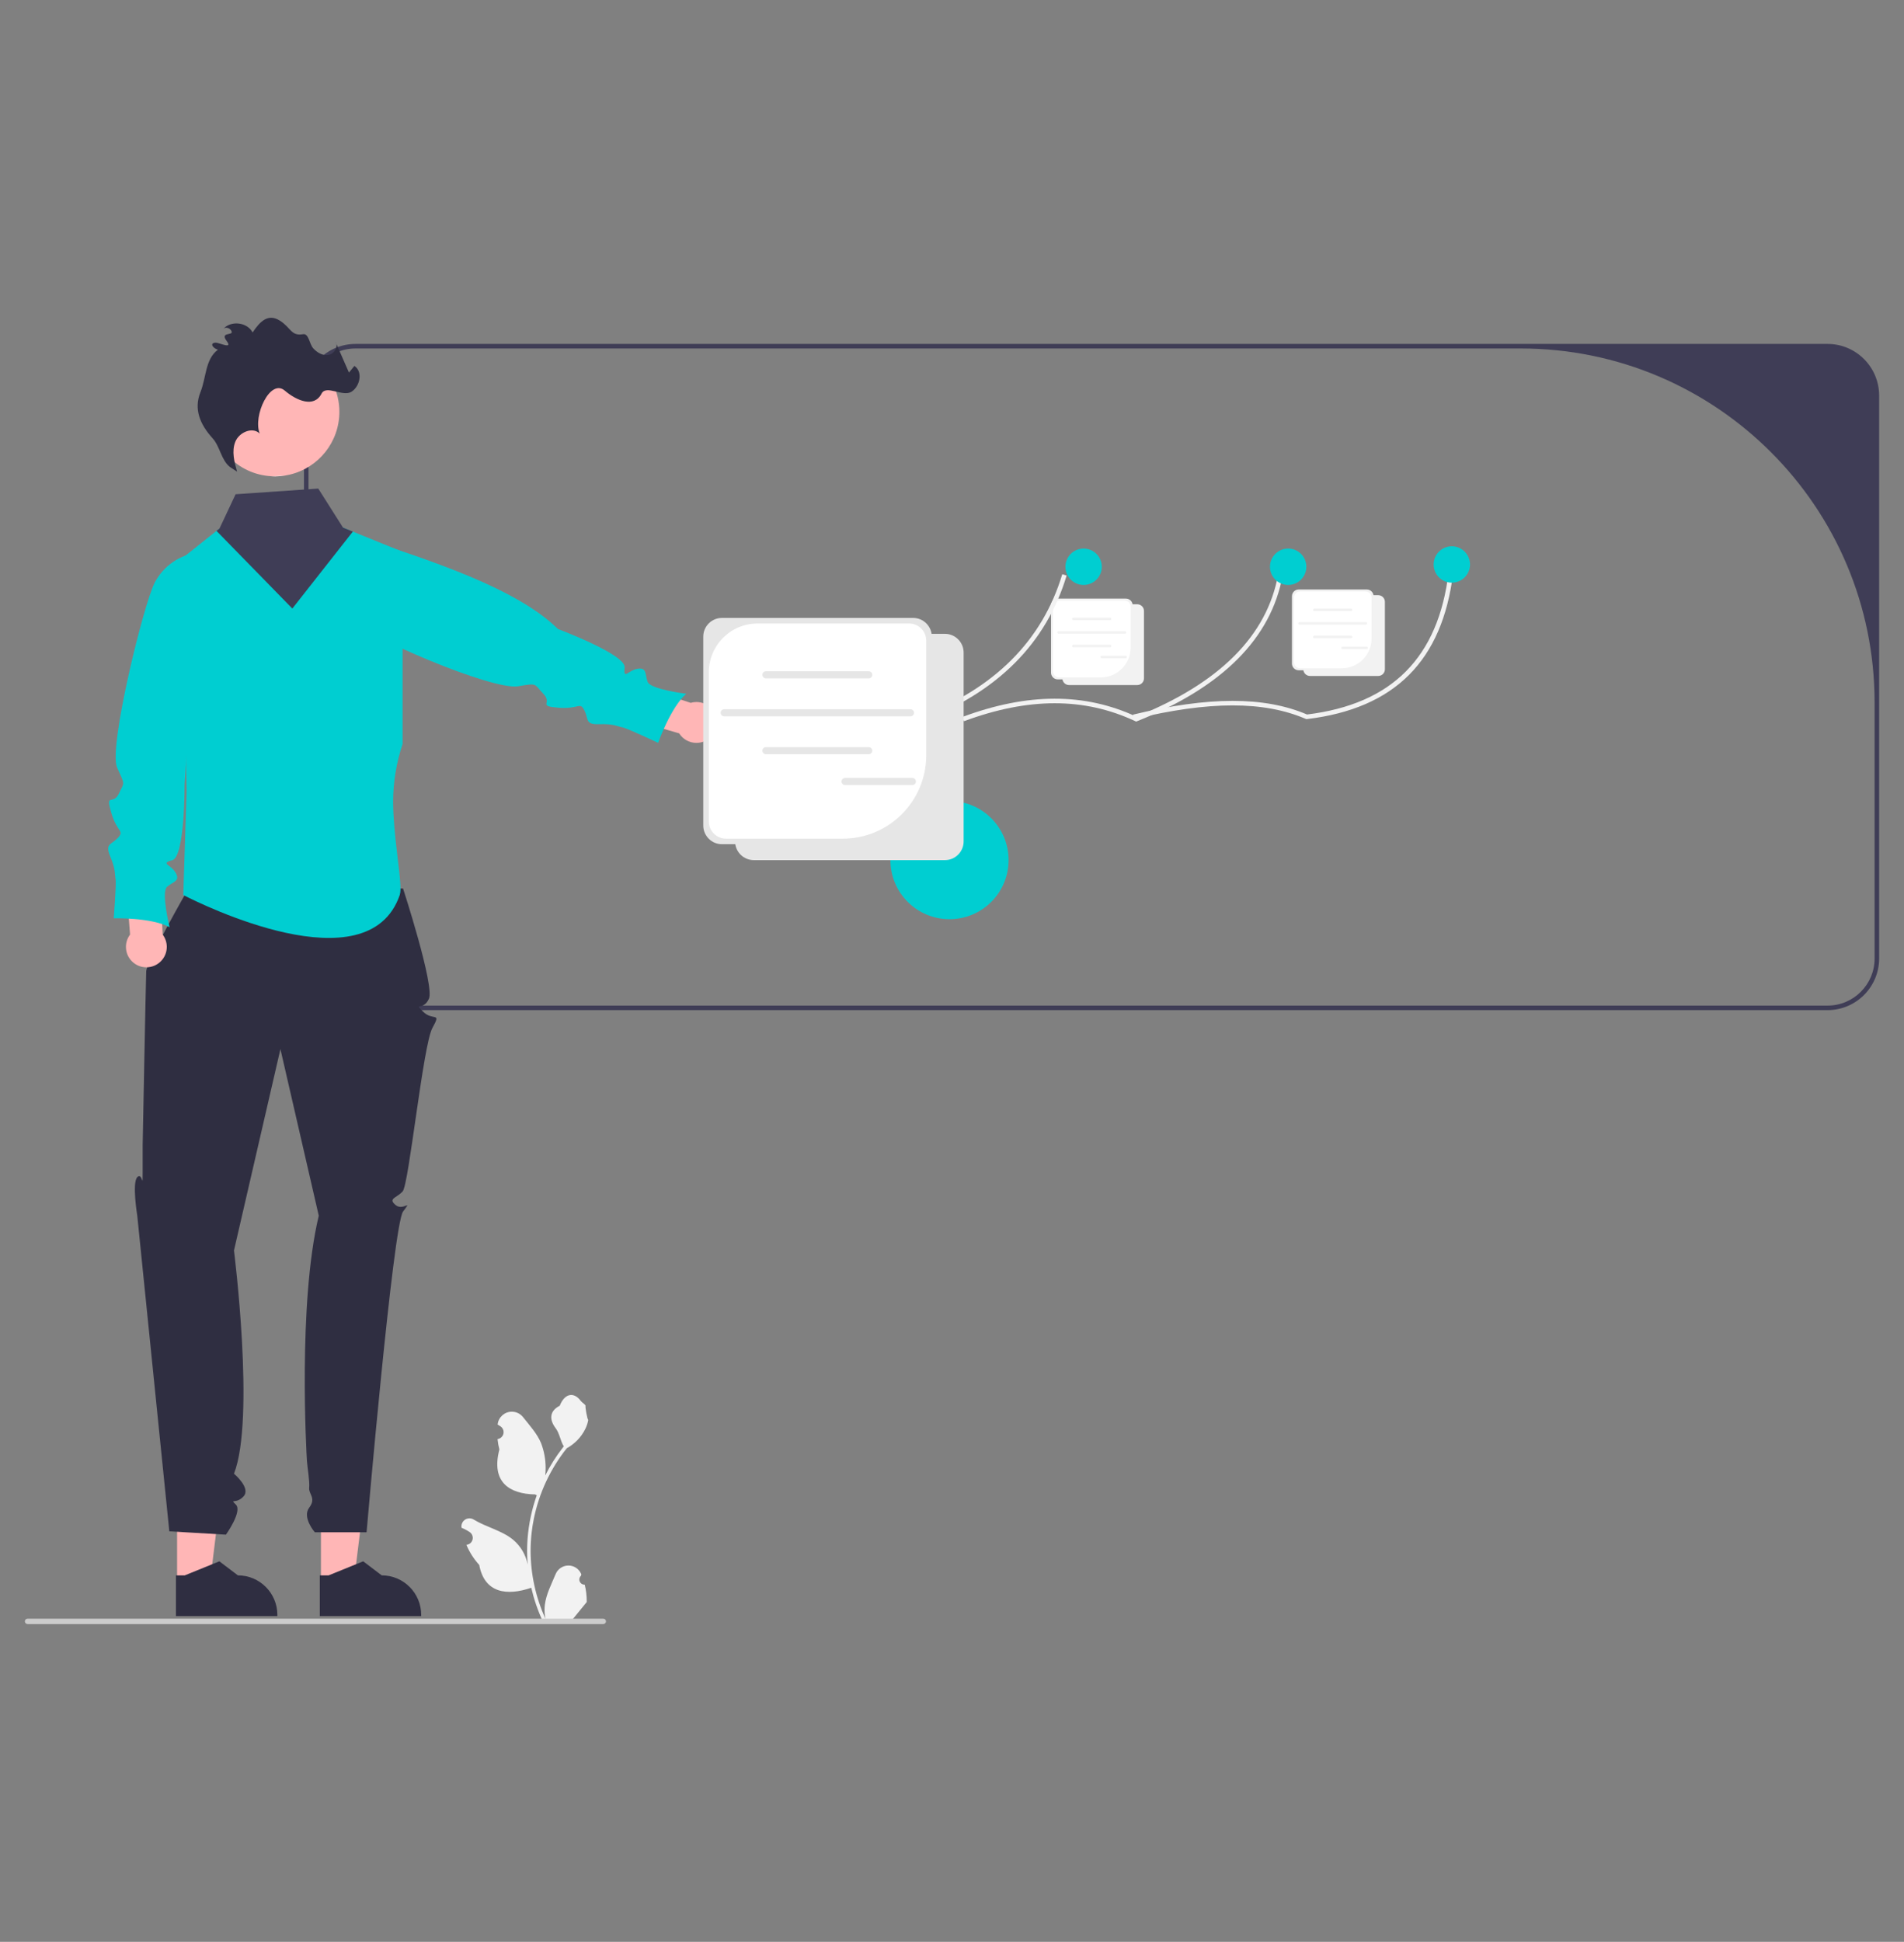 <?xml version="1.0" encoding="UTF-8"?>
<!DOCTYPE svg PUBLIC "-//W3C//DTD SVG 1.1//EN" "http://www.w3.org/Graphics/SVG/1.1/DTD/svg11.dtd">
<!-- Creator: CorelDRAW -->
<svg xmlns="http://www.w3.org/2000/svg" xml:space="preserve" width="210mm" height="214.101mm" version="1.1" style="shape-rendering:geometricPrecision; text-rendering:geometricPrecision; image-rendering:optimizeQuality; fill-rule:evenodd; clip-rule:evenodd"
viewBox="0 0 20584.97 20986.94"
 xmlns:xlink="http://www.w3.org/1999/xlink"
 xmlns:xodm="http://www.corel.com/coreldraw/odm/2003"
 data-name="Layer 1">
 <rect x="0" y="0" width="20584.97" height="20986.94" fill="#808080" stroke="none"/>
 <defs>
  <style type="text/css">
   <![CDATA[
    .fil0 {fill:none}
    .fil1 {fill:darkturquoise;fill-rule:nonzero}
    .fil4 {fill:#2F2E41;fill-rule:nonzero}
    .fil2 {fill:#3F3D56;fill-rule:nonzero}
    .fil8 {fill:#CCCCCC;fill-rule:nonzero}
    .fil7 {fill:#E6E6E6;fill-rule:nonzero}
    .fil5 {fill:#F2F2F2;fill-rule:nonzero}
    .fil3 {fill:#FFB6B6;fill-rule:nonzero}
    .fil6 {fill:white;fill-rule:nonzero}
   ]]>
  </style>
 </defs>
 <g id="Katman_x0020_1">
  <rect class="fil0" width="20584.97" height="20986.94"/>
  <g id="_2431341110256">
   <circle class="fil1" cx="10265.38" cy="9295.38" r="638.92"/>
   <path class="fil2" d="M3286.36 4274.66l0 6085.01c0.36,307.77 249.8,557.23 557.59,557.57l15914.61 0.01c307.79,-0.35 557.24,-249.8 557.58,-557.58l0 -6085.01c-0.34,-307.78 -249.78,-557.24 -557.58,-557.58l-15914.62 -0.01c-307.77,0.35 -557.22,249.8 -557.57,557.59l-0.01 0zm49.15 0c0.01,-280.75 227.69,-508.43 508.44,-508.43l12597.48 0c2112.44,0 3825.57,1713.12 3825.57,3825.56l0 2767.89c-0.01,280.73 -227.69,508.41 -508.45,508.41l-15914.61 0.02c-280.74,-0.02 -508.42,-227.7 -508.42,-508.44l-0.01 -6085.01z"/>
   <polygon class="fil3" points="3469.86,17094.68 3826.36,17094.65 3995.94,15719.59 3469.79,15719.63 "/>
   <path class="fil4" d="M3457.3 17466.57l1096.27 -0.04 0 -13.86c0.01,-235.66 -191.08,-426.71 -426.72,-426.71l-0.01 0.02 -200.24 -151.92 -373.61 151.94 -95.7 0 0.01 440.57z"/>
   <polygon class="fil3" points="1914.77,17094.68 2271.27,17094.65 2440.85,15719.59 1914.7,15719.63 "/>
   <path class="fil4" d="M1902.23 17466.57l1096.27 -0.04 0 -13.86c0.01,-235.66 -191.09,-426.71 -426.72,-426.71l-0.01 0.02 -200.24 -151.92 -373.61 151.94 -95.7 0 0.01 440.57z"/>
   <path class="fil4" d="M4357.49 9602.38c0,0 342.99,1053.45 279.68,1192.1 -63.31,138.66 -171.33,30.63 -63.31,138.65 108,108.01 202.31,-6.81 101.15,176.63 -101.15,183.43 -254.4,1693.48 -321.79,1766.58 -67.39,73.11 -160.06,75.07 -77.73,146.08 82.34,71.03 190.35,-72.99 82.34,71.04 -108.02,144.03 -394.64,3466.45 -394.64,3466.45l-559.92 -0.01c0,0 -139.46,-160.75 -60.51,-265.36 78.95,-104.61 -6.93,-144.94 0,-214.79 6.93,-69.85 -19.33,-220.46 -24.2,-289.18 -4.88,-68.71 -99.5,-1705.85 127.83,-2651.55l-414.55 -1800.71 -502.17 2176.4c0,0 231,1825.55 0,2412.41 0,0 186.24,155.07 103.64,244.94 -82.58,89.87 -154.6,17.86 -82.59,89.87 72.01,72.02 -108.01,324.06 -108.01,324.06l-612.1 -36 -346.45 -3410.96c0,0 -58.4,-355.72 0,-416.68 58.4,-60.95 58.4,155.08 58.4,-60.95l0 -288.04c0,0 33.83,-1771.64 38.34,-1875.97 4.52,-104.34 436.58,-860.45 436.58,-860.45l2340.02 -34.56z"/>
   <path class="fil1" d="M4352.39 5963.89l0 2077.24c-66.89,200.74 -101.75,411.84 -102.48,623.67 2.21,353.13 79.86,760.08 79.62,937.99 0.15,3.36 0.24,6.82 0.24,10.19 0,20.2 -2.65,40.35 -7.83,59.86 -343.79,996.48 -2163,90.93 -2328.4,6.14 -7.86,-3.93 -12.04,-6.14 -12.04,-6.14l35.89 -1116.16 -6.15 -320.94 -42.5 -2201.58 38.08 -30.48 333.71 -266.13 32.68 -26.05 100.27 146.22 893.75 -61.44 341.09 -94.37 106.39 43.26 479.69 195.12 57.98 23.6z"/>
   <path class="fil3" d="M7467.25 7596.22l-626.32 -207.07 -168.21 341.3 669.97 195.37c40.42,64.12 111.01,103.1 186.84,103.1 121.94,0 220.83,-98.89 220.83,-220.83 0,-121.94 -98.89,-220.83 -220.83,-220.83 -21.06,0 -42.08,3.02 -62.27,8.95l-0.01 0.01z"/>
   <path class="fil1" d="M3745.68 5761.83l-2.6 10.36c-48.94,195.8 -111.42,755.05 22.47,906.05 171.94,194.17 1560.87,786.89 1836.79,738.6 214.01,-37.45 169.95,-24.88 272.34,81.64 102.39,106.52 -67.56,131.4 160.84,150.04 228.4,18.63 232.94,-68.82 281.87,28.16 48.91,96.99 5.39,155.45 160.84,150.04 155.44,-5.39 194.4,23.62 247.87,33.15 53.47,9.53 389.22,168.69 389.22,168.69 0,0 134.69,-384.26 304.22,-530.59 0,0 -388.81,-47.23 -418.24,-129.7 -29.44,-82.49 -5.4,-155.45 -107.38,-140.52 -101.96,14.92 -155.01,126.84 -140.93,-14.1 14.09,-140.93 -720.42,-415.29 -720.42,-415.29 -443.28,-436.44 -1354.03,-739.65 -2286.88,-1036.55z"/>
   <path class="fil3" d="M1758.51 10100.2l-28.42 -659.05 -378.75 -36.3 54.82 695.73c-28.87,38.28 -44.5,85 -44.5,132.96 0,121.94 98.89,220.83 220.82,220.83 121.94,0 220.83,-98.89 220.83,-220.83 0,-48.12 -15.76,-95 -44.8,-133.35l0 0.01z"/>
   <path class="fil1" d="M2154.43 5970.02l-10.62 1.24c-200.36,23.57 -376.36,144.77 -470,323.39 -120.59,229.62 -502.1,1784.75 -408.68,1998.17 87.11,199.03 83.51,150.09 20.2,283.58 -63.3,133.5 -146.82,-16.59 -83.28,203.59 63.54,220.16 146.93,193.42 73.59,273.54 -73.35,80.12 -143.44,60.15 -83.29,203.58 60.15,143.44 46.85,190.16 56.88,243.53 10.04,53.37 -19.74,423.75 -19.74,423.75 0,0 407.04,-10.27 603.96,96.36 0,0 -93.67,-380.29 -26.98,-437.06 66.69,-56.78 143.43,-60.16 93.32,-150.21 -50.11,-90.05 -173.56,-99.97 -36.79,-136.77 136.77,-36.79 132.92,-820.86 132.92,-820.86l158.5 -2505.83z"/>
   <path class="fil3" d="M3130.32 5130.09c-15.98,3.69 -31.96,6.88 -47.92,9.34 -35.57,5.8 -71.83,8.81 -107.93,8.81 -13.25,0 -26.58,-0.49 -39.76,-1.22 -369.81,-19.83 -659.67,-325.6 -659.67,-696.05 0,-384.91 312.15,-697.06 697.07,-697.06 317.6,0 595.1,214.79 674.76,522.18 1.48,5.66 2.95,11.06 4.19,16.7 12.05,51.77 18.18,104.97 18.18,158.18 0,324.03 -223.4,605.57 -538.9,679.12l0 -0.02z"/>
   <path class="fil4" d="M2486.92 5047.82c-96.96,-75.88 -106.38,-220.5 -189.11,-311.69 -138.34,-152.45 -203.33,-316.44 -130.87,-497.07 64.1,-159.76 50.47,-356.14 188.52,-458.98 -67.8,-24.54 -83.76,-75.51 -23.94,-76.46 40.34,-0.63 190.72,76.47 118.36,-19.58 -72.36,-96.04 64.62,-58.13 55.55,-97.45 -9.07,-39.32 -67.16,-61.1 -92.78,-29.93 81.8,-95.85 260.46,-75.42 318.5,36.44 81.54,-122.2 168.08,-206.28 292.85,-128.73 122.55,76.15 120.94,170.31 252.72,147.68 61.95,-10.64 67.8,106.4 110.13,152.88 42.32,46.47 104.18,82.44 165.94,70.77 61.76,-11.66 108.99,-88.64 74.38,-141.11l145.57 332.09 58.67 -71.96c93.22,60.76 62.6,219.29 -31.23,279.08 -93.84,59.79 -272.93,-78.42 -323.85,20.52 -80.27,155.95 -268.58,77.2 -397.91,-33.01 -156.83,-133.66 -346.12,272.73 -270.57,464.43 -78.39,-76.97 -223.39,-13.1 -264,88.99 -40.6,102.08 -10.83,217.08 19.27,322.73l-76.21 -49.65z"/>
   <path class="fil5" d="M12172.95 7342.42l-737.66 0c-39.86,-0.05 -72.17,-32.36 -72.2,-72.2l0.01 -728.65c0.02,-39.86 32.34,-72.16 72.18,-72.19l737.67 0c39.83,0.04 72.15,32.34 72.18,72.18l0 728.66c-0.04,39.85 -32.36,72.16 -72.19,72.19l0.01 0.01z"/>
   <path class="fil5" d="M12295.75 7403.82l-737.66 0c-39.86,-0.05 -72.17,-32.36 -72.2,-72.2l0.02 -728.65c0.01,-39.86 32.33,-72.17 72.17,-72.2l737.67 0.01c39.84,0.03 72.16,32.34 72.18,72.18l0 728.66c-0.03,39.85 -32.35,72.16 -72.19,72.19l0.01 0.01z"/>
   <path class="fil6" d="M11450.75 6490.88c-36.52,0 -66.15,29.61 -66.15,66.14l0 697.74c0,36.51 29.62,66.13 66.14,66.13l451.07 0.02c177.7,-0.01 321.81,-144.12 321.81,-321.83l0.01 -442.05c-0.01,-36.54 -29.62,-66.16 -66.16,-66.16l-706.72 0.01z"/>
   <path class="fil5" d="M12001.68 6702.63l-396.68 0c-7.59,0 -13.73,-6.16 -13.73,-13.73 0,-7.58 6.15,-13.72 13.72,-13.72l396.69 0.01c7.58,-0.01 13.72,6.14 13.72,13.71 0,7.58 -6.15,13.73 -13.73,13.73l0.01 0z"/>
   <path class="fil5" d="M12001.68 6995.3l-396.68 0c-7.59,0 -13.73,-6.16 -13.73,-13.73 0,-7.58 6.15,-13.72 13.72,-13.72l396.69 0.01c7.58,-0.01 13.72,6.14 13.72,13.71 0,7.58 -6.15,13.73 -13.73,13.73l0.01 0z"/>
   <path class="fil5" d="M12162.77 6849.06l-718.84 0c-7.59,0 -13.74,-6.15 -13.74,-13.72 0,-7.59 6.16,-13.73 13.73,-13.73l718.85 0.01c7.57,-0.01 13.72,6.14 13.72,13.72 0,7.58 -6.16,13.72 -13.73,13.72l0.01 0z"/>
   <path class="fil5" d="M12170.11 7114.29l-259.68 0c-7.59,0 -13.73,-6.15 -13.73,-13.72 0,-7.59 6.15,-13.73 13.72,-13.73l259.69 0.01c7.57,-0.01 13.71,6.14 13.71,13.72 0,7.58 -6.15,13.72 -13.72,13.72l0.01 0z"/>
   <path class="fil5" d="M9948.27 7798.55l-9.58 -4.72c-559.75,-276.73 -1165.3,-276.49 -1851.2,0.74l-18.41 -45.57c695.7,-281.17 1311.4,-282.5 1881.75,-3.98 802.67,-305.45 1318.67,-823.15 1533.82,-1538.92l47.08 14.15c-220.69,734.13 -750.09,1263.87 -1573.49,1574.51l-9.98 3.78z"/>
   <path class="fil5" d="M12283.32 7798.55l-9.63 -4.52c-550.14,-258.1 -1156.03,-257.85 -1852.31,0.79l-17.13 -46.08c705.15,-261.95 1320.5,-263.22 1880.65,-3.72 898.7,-359.08 1414.64,-875.87 1533.64,-1536.2l48.38 8.71c-122.68,680.55 -652.15,1211.16 -1573.72,1577.08l-9.88 3.92z"/>
   <path class="fil5" d="M14123.56 7772.4l-6.08 -2.63c-453.3,-194.86 -1043.05,-194.46 -1855.86,1.32l-11.52 -47.78c820.07,-197.51 1417.93,-197.99 1880.68,-1.3 918.55,-112.33 1419.29,-614.93 1530.6,-1536.36l48.81 5.9c-114.72,949.39 -631.56,1466.23 -1580.08,1580.04l-6.55 0.8z"/>
   <circle class="fil1" cx="11715.24" cy="6125.34" r="196.59"/>
   <circle class="fil1" cx="13926.9" cy="6125.34" r="196.59"/>
   <circle class="fil1" cx="15696.23" cy="6100.76" r="196.59"/>
   <path class="fil7" d="M10216.03 9296.01l-2066.47 0c-111.63,-0.1 -202.15,-90.61 -202.25,-202.25l0 -2041.25c0.1,-111.63 90.62,-202.14 202.25,-202.25l2066.47 0.01c111.62,0.1 202.13,90.61 202.24,202.24l0 2041.26c-0.11,111.63 -90.62,202.14 -202.24,202.24z"/>
   <path class="fil7" d="M9871.99 9124l-2066.48 0c-111.63,-0.11 -202.14,-90.62 -202.25,-202.25l0.01 -2041.26c0.1,-111.63 90.61,-202.14 202.24,-202.24l2066.48 0c111.62,0.1 202.14,90.61 202.24,202.24l0 2041.27c-0.1,111.62 -90.62,202.13 -202.25,202.24l0.01 0z"/>
   <path class="fil6" d="M8190.36 6738.51c-290.9,0 -526.82,235.92 -526.82,526.82l0 1613.11c0,102.32 82.98,185.29 185.28,185.29 0,0 0,0 0,0l1263.59 0.01c0,0 0,0 0,0 497.83,0 901.56,-403.72 901.56,-901.55l0 -1238.38c0,-102.33 -82.98,-185.3 -185.29,-185.3l-1638.33 0.01z"/>
   <path class="fil7" d="M9392.22 7331.71l-1111.25 0c-21.23,0 -38.45,-17.21 -38.45,-38.44 0,-21.23 17.22,-38.45 38.45,-38.45l1111.25 0.01c21.23,-0.01 38.44,17.21 38.44,38.44 0,21.23 -17.21,38.44 -38.44,38.44z"/>
   <path class="fil7" d="M9392.22 8151.58l-1111.25 0c-0.02,0 -0.06,0 -0.09,0 -21.23,0 -38.45,-17.21 -38.45,-38.44 0,-21.23 17.22,-38.45 38.45,-38.45 0.03,0 0.07,0 0.1,0l1111.25 0.01c21.2,0.05 38.36,17.25 38.36,38.44 0,21.19 -17.15,38.4 -38.35,38.44l-0.01 0z"/>
   <path class="fil7" d="M9843.47 7741.92l-2013.76 0c-21.23,0 -38.45,-17.22 -38.45,-38.45 0,-21.23 17.22,-38.45 38.45,-38.45l2013.76 0.01c21.23,-0.01 38.45,17.21 38.45,38.44 0,21.23 -17.22,38.45 -38.45,38.45z"/>
   <path class="fil7" d="M9864.03 8484.95l-727.47 0c-21.23,-0.01 -38.45,-17.22 -38.45,-38.45 0,-21.23 17.22,-38.45 38.45,-38.45l727.47 0.02c21.23,-0.02 38.45,17.2 38.45,38.44 0,21.23 -17.22,38.44 -38.45,38.44l0 0.01z"/>
   <path class="fil5" d="M14777.79 7244.11l-737.65 0c-39.87,-0.04 -72.18,-32.35 -72.21,-72.19l0.02 -728.65c0.01,-39.85 32.33,-72.17 72.17,-72.19l737.67 0c39.84,0.03 72.16,32.35 72.19,72.19l0 728.65c-0.04,39.85 -32.36,72.16 -72.19,72.19z"/>
   <path class="fil5" d="M14900.6 7305.52l-737.66 0c-39.85,-0.04 -72.17,-32.35 -72.19,-72.19l0.01 -728.65c0.02,-39.85 32.34,-72.17 72.18,-72.19l737.66 0c39.84,0.03 72.16,32.35 72.18,72.18l0 728.65c-0.03,39.86 -32.35,72.17 -72.19,72.2l0.01 0z"/>
   <path class="fil6" d="M14055.59 6392.58c-36.52,0.01 -66.15,29.63 -66.15,66.15l0.01 697.74c-0.01,36.5 29.61,66.13 66.13,66.13l451.07 0.01c177.7,0 321.81,-144.12 321.81,-321.82l0.01 -442.06c0,-36.52 -29.62,-66.15 -66.15,-66.15l-706.73 0z"/>
   <path class="fil5" d="M14606.52 6604.33l-396.67 0c-7.59,0 -13.73,-6.15 -13.73,-13.72 0,-7.58 6.15,-13.73 13.72,-13.73l396.68 0.01c7.58,-0.01 13.72,6.15 13.72,13.72 0,7.58 -6.15,13.72 -13.73,13.72l0.01 0z"/>
   <path class="fil5" d="M14606.52 6897l-396.67 0c-7.59,-0.01 -13.73,-6.16 -13.73,-13.73 0,-7.58 6.15,-13.73 13.72,-13.73l396.68 0.02c7.58,-0.02 13.72,6.14 13.72,13.71 0,7.58 -6.15,13.72 -13.73,13.72l0.01 0.01z"/>
   <path class="fil5" d="M14767.61 6750.77l-718.84 0c-7.59,-0.01 -13.74,-6.17 -13.74,-13.74 0,-7.58 6.16,-13.72 13.73,-13.72l718.85 0.01c7.57,-0.01 13.72,6.14 13.72,13.71 0,7.58 -6.16,13.73 -13.73,13.73l0.01 0.01z"/>
   <path class="fil5" d="M14774.96 7016l-259.69 0c-7.59,0 -13.73,-6.16 -13.73,-13.73 0,-7.58 6.15,-13.72 13.72,-13.72l259.7 0.01c7.57,-0.01 13.71,6.14 13.71,13.71 0,7.58 -6.15,13.73 -13.72,13.73l0.01 0z"/>
   <path class="fil5" d="M6321.65 17126.52c-0.84,0.01 -1.71,0.04 -2.56,0.04 -30.79,0 -55.77,-24.98 -55.77,-55.77 0,-15.54 6.51,-30.41 17.92,-40.95l3.82 -15.19c-0.52,-1.21 -1.02,-2.41 -1.53,-3.62 -23.43,-55.37 -77.77,-91.4 -137.9,-91.4 -60.54,0 -115.16,36.49 -138.34,92.41 -45.18,108.82 -102.7,217.82 -116.86,332.88 -2.18,17.86 -3.3,35.93 -3.3,53.93 0,33.1 3.78,66.21 11.09,98.45 -106.08,-231.47 -161.38,-483.24 -161.59,-737.82 0,0.11 0,-0.52 0,-0.52 0,-63.64 3.77,-127.47 10.67,-190.69 5.84,-52.03 13.98,-103.71 24.4,-155.03 56.88,-278.11 179.07,-539.6 356.32,-761.59 85.76,-46.74 155.29,-118.83 198.9,-206.28 15.73,-31.4 27,-65.1 33.14,-99.71 -9.68,1.27 -36.51,-146.18 -29.2,-155.22 -13.5,-20.48 -37.64,-30.65 -52.37,-50.63 -73.29,-99.37 -174.26,-82.02 -226.96,53.01 -112.61,56.83 -113.7,151.08 -44.6,241.74 43.95,57.67 49.99,135.7 88.56,197.45 -3.97,5.08 -8.1,10 -12.07,15.09 -72.43,93.26 -136.02,193.5 -188.78,299.04 3,-27 4.47,-54.26 4.47,-81.42 0,-91.51 -16.71,-182.28 -49.29,-267.73 -42.96,-103.63 -123.49,-190.92 -194.4,-280.51 -29.25,-37.56 -74.15,-59.5 -121.72,-59.5 -77.84,0 -143.5,57.98 -153.12,135.21 -0.16,1.34 -0.29,2.67 -0.43,4 10.53,5.93 20.84,12.24 30.93,18.92 21,14.01 33.62,37.62 33.62,62.87 0,37.32 -27.24,69.08 -64.12,74.76l-1.54 0.25c3.7,37.88 10.51,75.56 19.88,112.5 -90.97,351.79 105.42,479.92 385.84,485.69 6.2,3.18 12.22,6.34 18.41,9.36 -53.17,150.7 -86.75,308.23 -99.37,467.55 -3.21,44.22 -5.13,89.1 -5.13,133.56 0,49.59 2.34,99.82 6.4,149.19l-0.47 -3.33c-20.28,-104.54 -76.2,-198.97 -157.97,-267.14 -121.53,-99.84 -293.24,-136.6 -424.35,-216.85 -13.97,-8.98 -30.25,-13.76 -46.88,-13.76 -47.94,0 -86.82,38.88 -86.82,86.83 0,3.8 0.25,7.64 0.75,11.4l0.54 3.5c19.5,7.95 38.61,17.19 56.97,27.5 10.53,5.93 20.84,12.24 30.93,18.91 21.02,14.01 33.63,37.61 33.63,62.88 0,37.32 -27.24,69.08 -64.13,74.76l-1.54 0.25c-1.12,0.16 -2.06,0.31 -3.18,0.47 33.31,79.62 80.3,153.2 138.52,216.94 56.88,307.1 301.18,336.24 562.51,246.81l0.2 0.04c28.69,124.36 70.36,246.01 123.98,361.82l442.8 0.07c1.59,-4.92 3.02,-10 4.45,-14.91 -10.45,0.59 -21.08,0.96 -31.57,0.96 -30.47,0 -61.06,-2.82 -90.98,-8.29 32.85,-40.32 65.72,-80.95 98.56,-121.26 0.75,-0.74 1.45,-1.55 2.09,-2.37 16.66,-20.62 33.49,-41.11 50.16,-61.75l0.01 -0.03c-0.02,-3.33 0.07,-6.94 0.07,-10.35 0,-59.75 -7.37,-119.49 -21.68,-177.44l-0.01 0.06z"/>
   <path class="fil8" d="M268.83 17523.21c0.01,0.02 0.01,0.05 0.01,0.08 0,16.1 13.06,29.15 29.15,29.15 0.03,0 0.06,0 0.1,0l6224.34 0.02c16.15,-0.02 29.25,-13.12 29.25,-29.27 0,-16.15 -13.1,-29.25 -29.25,-29.25l-6224.35 0.03c-0.03,-0.02 -0.06,-0.02 -0.09,-0.02 -16.1,0 -29.15,13.07 -29.15,29.16 0,0.03 0,0.05 0,0.08l-0.01 0.02z"/>
   <path class="fil5" d="M2934.71 5147.05l147.68 -7.62c-35.57,5.8 -71.83,8.81 -107.93,8.81 -13.25,0 -26.58,-0.49 -39.76,-1.22l0.01 0.02z"/>
   <polygon class="fil2" points="3814.71,5745.18 3790.38,5776.14 3725.02,5859.21 3160.56,6577.01 2340.51,5737.56 2373.2,5711.51 2547.18,5341.67 3440.94,5280.24 3708.3,5701.92 "/>
  </g>
 </g>
</svg>

